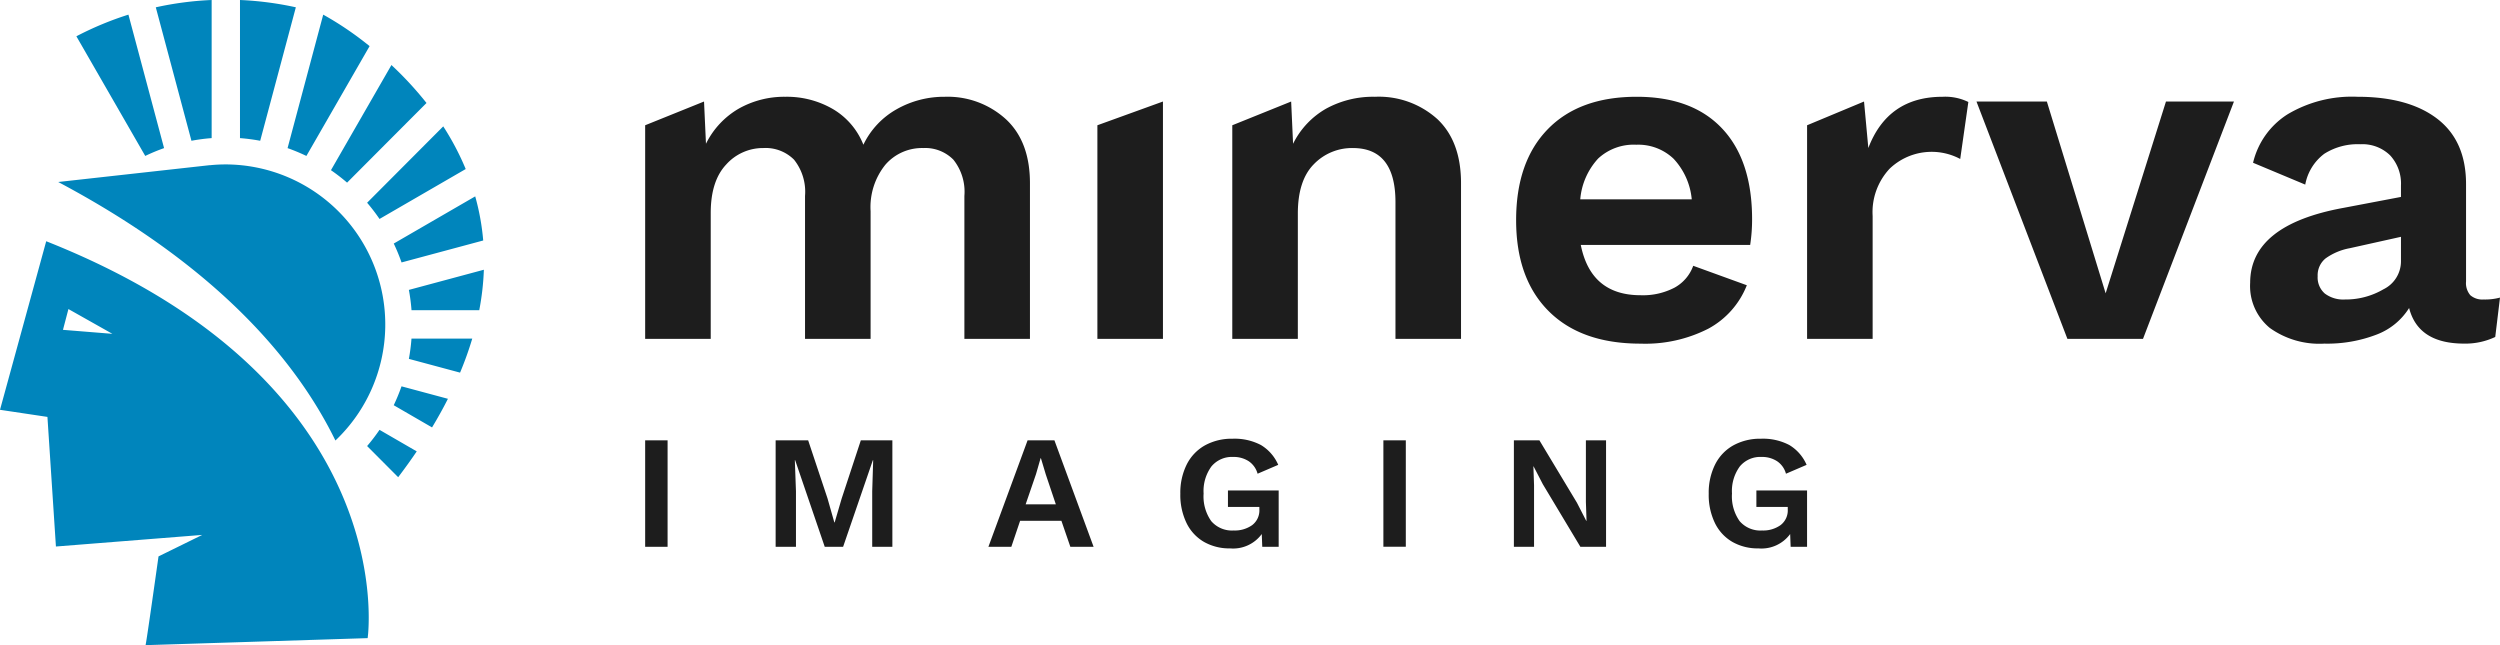 <?xml version="1.0" encoding="utf-8"?>
<svg id="Logo" xmlns="http://www.w3.org/2000/svg" width="155" height="40" viewBox="0 0 310 80">
<defs>
    <style>
      .cls-1 {
        fill: #1d1d1d;
      }

      .cls-1, .cls-2 {
        fill-rule: evenodd;
      }

      .cls-2 {
        fill: #0085bc;
      }
    </style>
  </defs>
  <path class="cls-1" d="M830,107.8h2.781V94.6H830v13.2Zm47.422-13.2-4.858,13.2h2.842l1.088-3.221h5.121l1.108,3.221h2.883l-4.858-13.2h-3.326Zm-0.242,7.939,1.29-3.76,0.564-1.959h0.041l0.6,2,1.25,3.72H877.18Zm25.092,0.32h3.89v0.3a2.294,2.294,0,0,1-.886,1.951,3.709,3.709,0,0,1-2.3.67,3.382,3.382,0,0,1-2.782-1.161,5.3,5.3,0,0,1-.947-3.419,5.163,5.163,0,0,1,.968-3.359,3.3,3.3,0,0,1,2.7-1.18,3.406,3.406,0,0,1,1.925.53,2.72,2.72,0,0,1,1.1,1.55l2.56-1.1a5.315,5.315,0,0,0-2.147-2.459,7.017,7.017,0,0,0-3.517-.78,6.872,6.872,0,0,0-3.417.82,5.578,5.578,0,0,0-2.258,2.36,7.832,7.832,0,0,0-.8,3.639,7.978,7.978,0,0,0,.776,3.65,5.446,5.446,0,0,0,2.167,2.33,6.353,6.353,0,0,0,3.225.8,4.405,4.405,0,0,0,3.93-1.781l0.061,1.581h2.036v-6.98h-6.29v2.04Zm19.267,4.94h2.782V94.6h-2.782v13.2Zm25.112-5.56,0.08,2.339h-0.04l-1.149-2.239L940.886,94.6h-3.164v13.2h2.5v-7.64l-0.081-2.339h0.02l1.149,2.22,4.656,7.759h3.185V94.6h-2.5v7.639Zm21.141-1.42v2.04h3.89v0.3a2.292,2.292,0,0,1-.887,1.951,3.707,3.707,0,0,1-2.3.67,3.378,3.378,0,0,1-2.781-1.161,5.3,5.3,0,0,1-.948-3.419,5.169,5.169,0,0,1,.968-3.359,3.3,3.3,0,0,1,2.7-1.18,3.4,3.4,0,0,1,1.925.53,2.711,2.711,0,0,1,1.1,1.55l2.56-1.1a5.319,5.319,0,0,0-2.146-2.459,7.018,7.018,0,0,0-3.518-.78,6.868,6.868,0,0,0-3.416.82,5.566,5.566,0,0,0-2.258,2.36,7.82,7.82,0,0,0-.8,3.639,7.991,7.991,0,0,0,.776,3.65,5.458,5.458,0,0,0,2.167,2.33,6.355,6.355,0,0,0,3.225.8,4.408,4.408,0,0,0,3.931-1.781l0.06,1.581h2.036v-6.98h-6.289ZM867.147,52a11.935,11.935,0,0,0-5.934,1.53,10.019,10.019,0,0,0-4.154,4.416,8.931,8.931,0,0,0-3.768-4.416,11.357,11.357,0,0,0-5.9-1.53,11.481,11.481,0,0,0-5.786,1.472,10.271,10.271,0,0,0-4.065,4.356L837.3,52.588,830,55.532V82.023h8.13v-15.6q0-4,1.929-6.035a6.122,6.122,0,0,1,4.6-2.031,4.982,4.982,0,0,1,3.8,1.442,6.376,6.376,0,0,1,1.365,4.5v17.72h8.13V66.188a8.37,8.37,0,0,1,1.839-5.77,6.007,6.007,0,0,1,4.688-2.06,4.9,4.9,0,0,1,3.738,1.442,6.371,6.371,0,0,1,1.365,4.5v17.72h8.13V62.714q0-5.179-3-7.948A10.725,10.725,0,0,0,867.147,52Zm18.929,30.023h8.13V52.588l-8.13,2.944V82.023ZM920.493,52a12.118,12.118,0,0,0-6.052,1.472,10.209,10.209,0,0,0-4.1,4.356l-0.238-5.239-7.3,2.944V82.023h8.129V66.481q0-4.119,1.988-6.123a6.564,6.564,0,0,1,4.837-2q5.28,0,5.281,6.711V82.023h8.129V62.714q0-5.179-2.937-7.948A10.836,10.836,0,0,0,920.493,52Zm32.458,0q-7.121,0-11.037,4.032T938,67.306q0,7.24,4.036,11.274t11.393,4.032a17.182,17.182,0,0,0,8.4-1.854,10.46,10.46,0,0,0,4.777-5.387l-6.646-2.413a5.037,5.037,0,0,1-2.314,2.708,8.457,8.457,0,0,1-4.213.942q-6.173,0-7.417-6.24h21.006a20.885,20.885,0,0,0,.237-3.18q0-7.3-3.709-11.244T952.951,52Zm-7,12.716a8.518,8.518,0,0,1,2.225-5.063,6.469,6.469,0,0,1,4.718-1.707,6.349,6.349,0,0,1,4.628,1.736,8.5,8.5,0,0,1,2.255,5.034H945.949Zm35.722-6.358-0.534-5.769-7.061,2.944V82.023h8.129V66.776a7.881,7.881,0,0,1,2.107-5.857,7.533,7.533,0,0,1,8.753-1.207l1.008-7.064a6.508,6.508,0,0,0-3.2-.647Q984.1,52,981.671,58.357ZM1011.1,76.371l-7.29-23.783h-8.728l11.278,29.435h9.37l11.28-29.435h-8.43Zm46.88,0.766a2.282,2.282,0,0,1-1.66-.53,2.31,2.31,0,0,1-.53-1.707V62.831q0-5.356-3.56-8.094T1042.32,52a15.6,15.6,0,0,0-8.67,2.178,9.766,9.766,0,0,0-4.27,6.005l6.47,2.707a6.163,6.163,0,0,1,2.37-3.827,7.728,7.728,0,0,1,4.45-1.177,4.92,4.92,0,0,1,3.71,1.383,5.161,5.161,0,0,1,1.34,3.738v1.413l-7.12,1.354q-11.58,2.119-11.58,9.3a6.719,6.719,0,0,0,2.44,5.593,10.554,10.554,0,0,0,6.76,1.942,17.042,17.042,0,0,0,6.47-1.118,8.14,8.14,0,0,0,4.04-3.3q1.125,4.415,6.82,4.415a8.613,8.613,0,0,0,3.86-.824L1060,76.9A7.078,7.078,0,0,1,1057.98,77.137Zm-10.26-4.71a3.861,3.861,0,0,1-2.17,3.444,9.293,9.293,0,0,1-4.78,1.266,3.805,3.805,0,0,1-2.49-.736,2.639,2.639,0,0,1-.89-2.149,2.694,2.694,0,0,1,.98-2.208,7.47,7.47,0,0,1,3-1.266l6.35-1.413v3.061ZM854.366,101.821l-0.867,2.96h-0.041l-0.846-2.98-2.4-7.2h-4.032v13.2h2.52v-6.879l-0.141-3.86h0.04l3.668,10.739h2.279l3.688-10.739h0.04l-0.12,3.86V107.8h2.5V94.6h-3.911Z" transform="translate(-750 -40)"/>
  <path class="cls-2" d="M759.471,44.5l8.539,14.836a23.076,23.076,0,0,1,2.335-.97l-4.421-16.551A39.842,39.842,0,0,0,759.471,44.5Zm14.268,12.956a22.944,22.944,0,0,1,2.506-.33V40a40.067,40.067,0,0,0-6.926.907ZM779.758,40V57.127a23.067,23.067,0,0,1,2.506.329l4.42-16.55A40.067,40.067,0,0,0,779.758,40Zm21.917,55.971L797.061,93.3a23.345,23.345,0,0,1-1.539,2.01l3.851,3.864Q800.606,97.55,801.675,95.971Zm3.867-6.52-5.754-1.546a23.087,23.087,0,0,1-.966,2.343L803.574,93Q804.66,91.2,805.542,89.452Zm-4.518-7.465A23.318,23.318,0,0,1,800.7,84.5l6.348,1.706a42.186,42.186,0,0,0,1.512-4.219h-7.532ZM800.7,75.948a23.317,23.317,0,0,1,.328,2.513h8.4A32.639,32.639,0,0,0,810,73.447Zm9.218-6.127a29.4,29.4,0,0,0-.992-5.471l-10.1,5.85a23.049,23.049,0,0,1,.966,2.343ZM804.962,55.67l-9.44,9.47a23.43,23.43,0,0,1,1.539,2.01l10.686-6.189A33.125,33.125,0,0,0,804.962,55.67Zm-6.424-7.606-7.5,13.039a23.415,23.415,0,0,1,2,1.544l9.847-9.878A42.55,42.55,0,0,0,798.538,48.064Zm-8.459-6.248h0l-4.421,16.551a23.076,23.076,0,0,1,2.335.97l7.836-13.616A39.8,39.8,0,0,0,790.079,41.816Zm1.513,52.808A19.844,19.844,0,0,0,778,60.388q-1,0-1.966.1l0,0-0.037,0-0.051,0-18.729,2.08C776.793,72.965,786.694,84.612,791.592,94.624ZM768.049,120l27.541-.871h0l0.058-.557c0.357-4.292,1.046-32.422-39.918-48.658L750,90.816l5.882,0.88,1.053,16.072,3.532-.28,1.357-.108,8.156-.646,5.1-.405-5.424,2.665C768.9,114.37,768.13,119.745,768.049,120ZM757.808,80.9l0.677-2.578,5.451,3.073Z" transform="translate(-750 -40)"/>
</svg>
